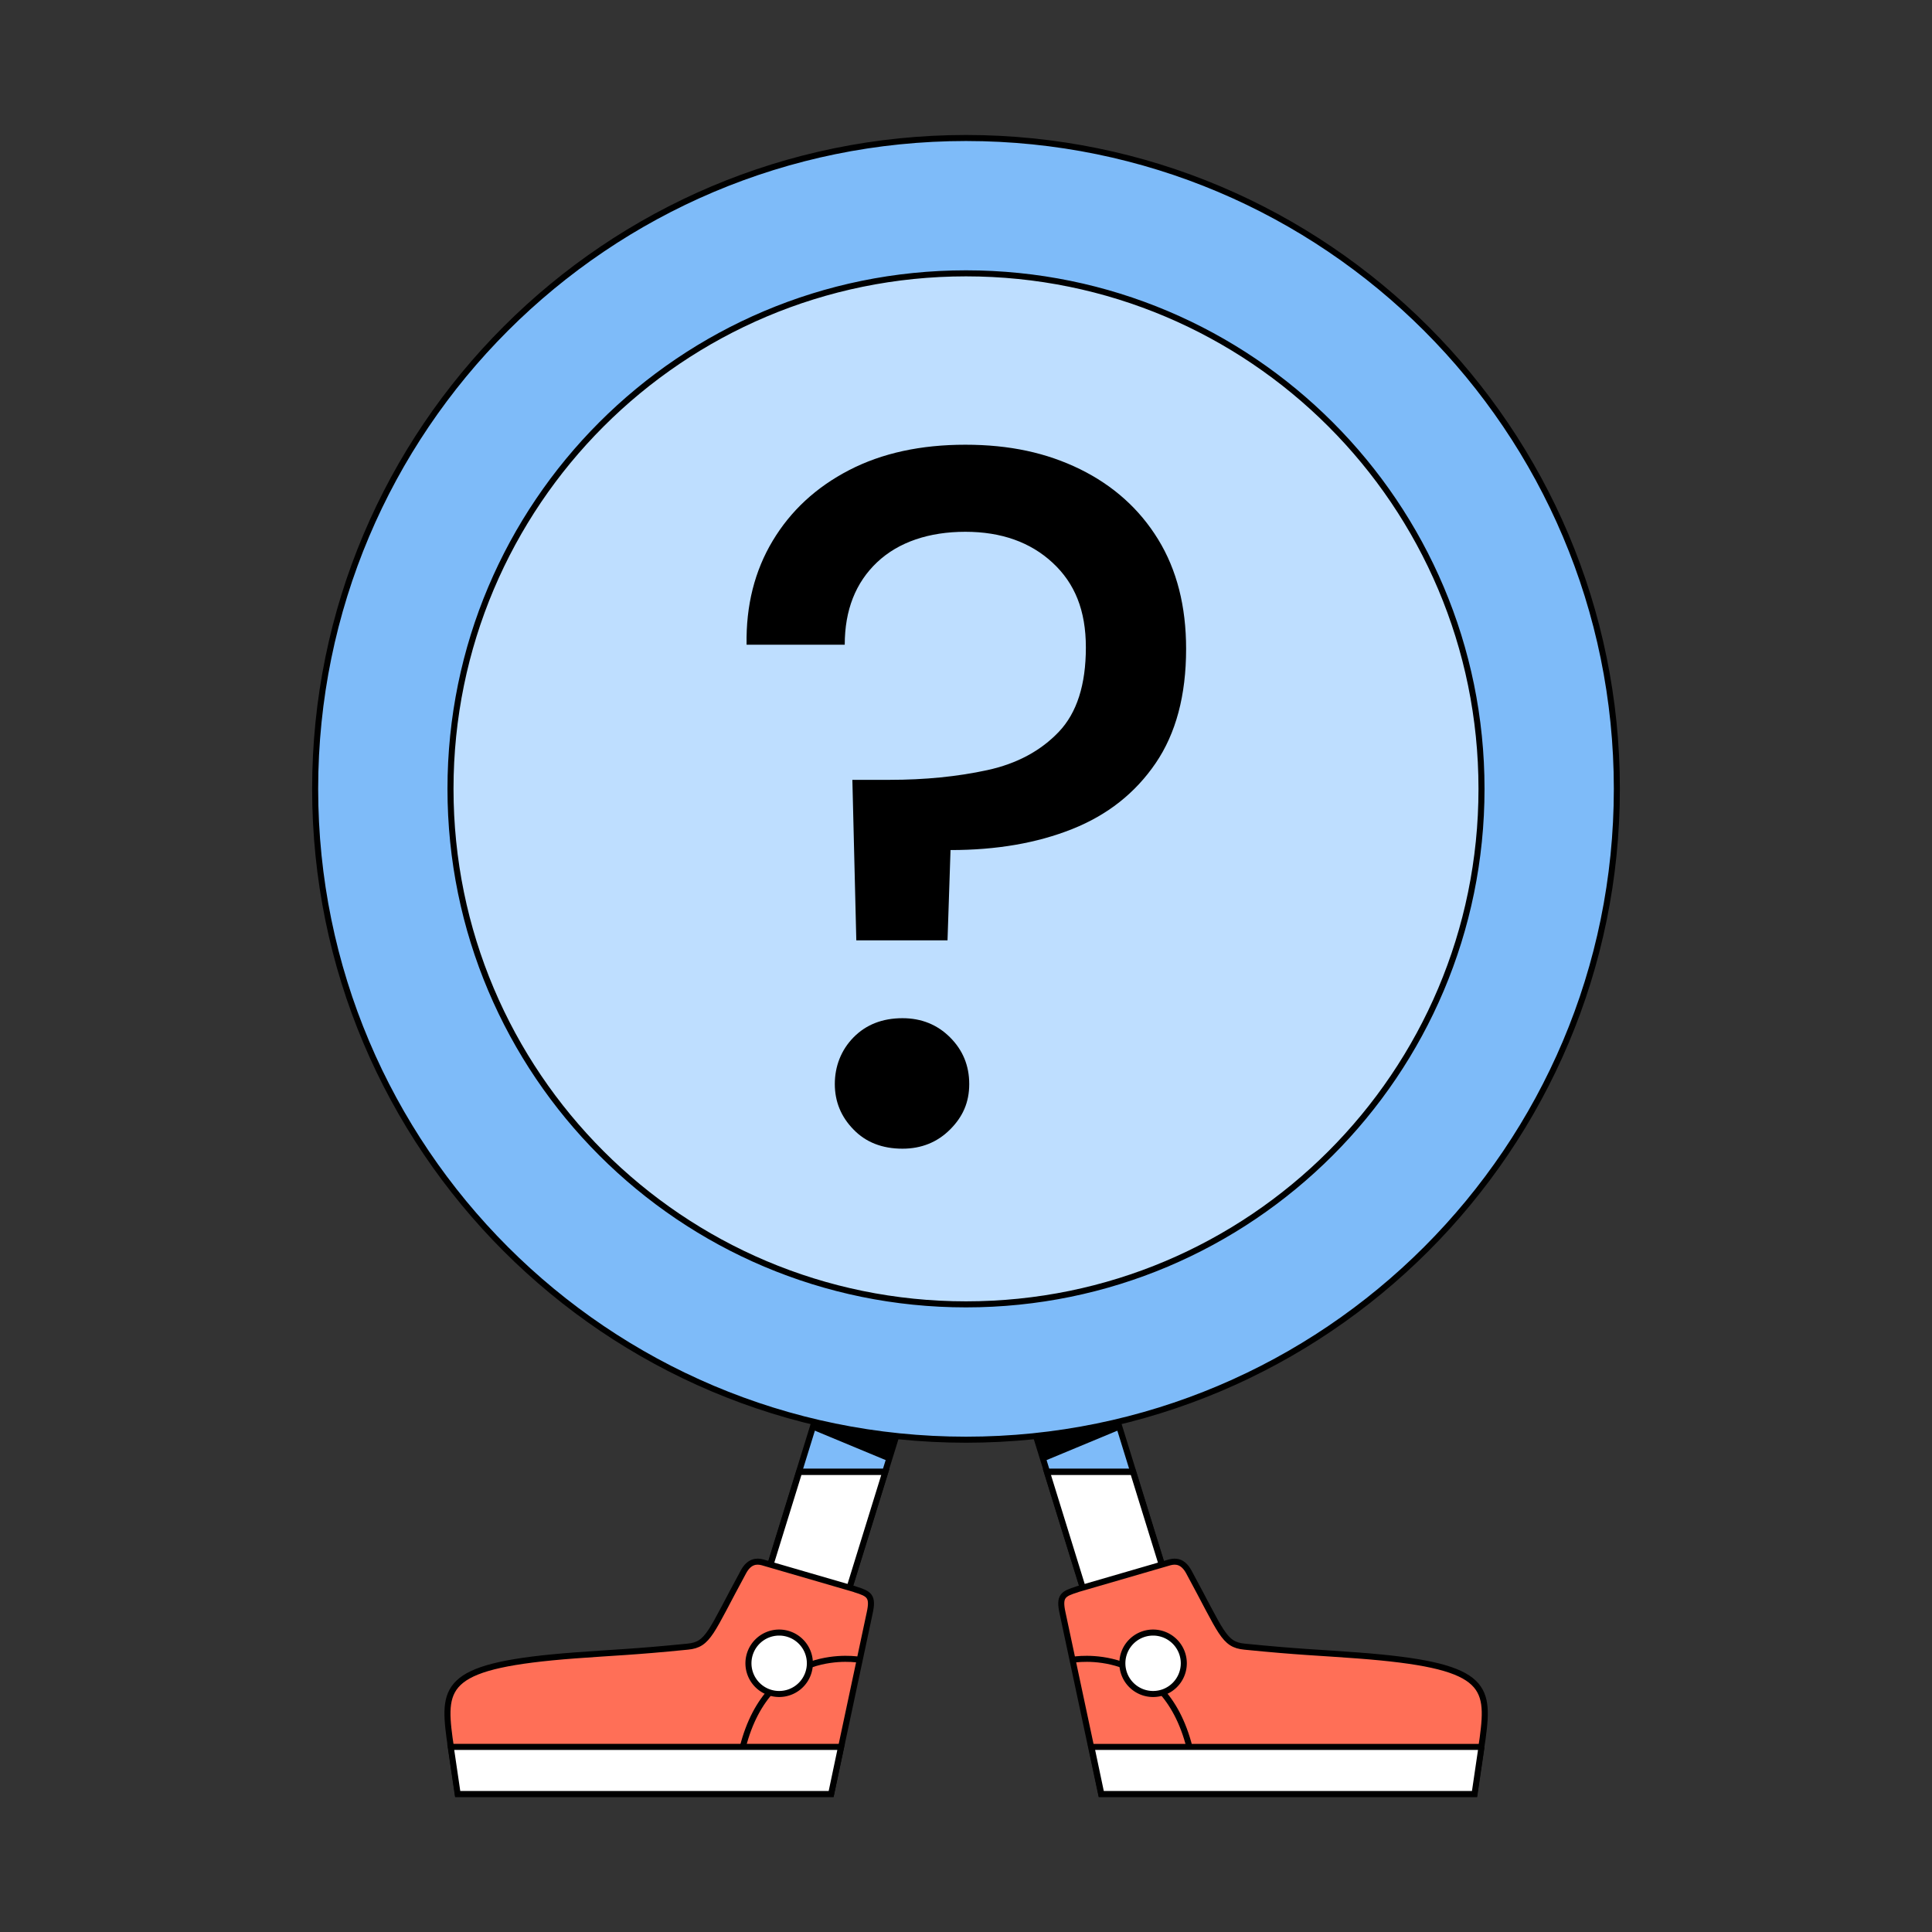 <svg xmlns="http://www.w3.org/2000/svg" width="320" height="320" fill="none" xmlns:v="https://vecta.io/nano"><rect width="100%" height="100%" fill="#333333" stroke="none"/><style><![CDATA[.B{stroke:#000}.C{stroke-miterlimit:10}.D{stroke-linejoin:round}.E{fill:#fff}.F{fill:#7ebbf9}]]></style><mask id="A" maskUnits="userSpaceOnUse" x="0" y="0" width="320" height="320" mask-type="alpha"><path fill="#d9d9d9" d="M0 0h320v320H0z"/></mask><g mask="url(#A)"><path d="M127.37 259.845l8.225-26.587 14.23.153-9.334 30.145-3.863 8.875-9.641-.765-3.175-4.896 3.558-6.925z" class="B D F"/><path d="M132.38 243.779l-4.973 16.066-3.557 6.925 3.175 4.896 9.64.765 3.864-8.875 6.12-19.777H132.38z" class="B C E"/><path d="M132.38 243.779h14.269" class="B D"/><path d="M134.523 236.778l12.7 5.279 2.487-8.225s.842-.803-1.415-.803h-12.127s-.497.038-.842 1.262l-.803 2.487z" fill="#000"/><path d="M141.639 263.25c2.333.727 3.022 1.11 2.41 3.902l-6.389 29.992H75.841l-1.377-9.258c-1.186-8.875-.497-12.088 20.734-13.695 6.541-.497 9.525-.536 18.706-1.454 3.481-.344 3.749-2.295 9.258-12.432.956-1.722 2.142-1.798 3.137-1.531l15.263 4.438.077.038z" fill="#ff6f57" class="B C"/><path d="M74.655 289.34l1.148 7.804h61.858l1.645-7.804h-64.65z" class="B C E"/><path d="M142.404 274.918s-15.034-2.793-19.395 14.537" class="B C"/><path d="M129.053 280.579a5.09 5.09 0 0 0 5.088-5.087 5.09 5.09 0 0 0-5.088-5.088 5.09 5.09 0 0 0-5.087 5.088 5.09 5.09 0 0 0 5.087 5.087z" class="B C E"/><path d="M192.67 259.846l-8.225-26.587-14.231.153 9.334 30.145 3.864 8.875 9.64-.765 3.176-4.897-3.558-6.924z" class="B D F"/><path d="M187.659 243.779l4.973 16.067 3.558 6.924-3.175 4.897-9.641.765-3.863-8.875-6.121-19.778h14.269z" class="B C E"/><path d="M187.659 243.779H173.39" class="B D"/><path d="M185.516 236.778l-12.7 5.279-2.487-8.225s-.841-.803 1.416-.803h12.126s.498.038.842 1.262l.803 2.487z" fill="#000"/><path d="M178.401 263.251c-2.334.727-3.023 1.109-2.41 3.902l6.388 29.992h61.82l1.377-9.258c1.186-8.875.497-12.089-20.734-13.695-6.542-.498-9.526-.536-18.707-1.454-3.481-.344-3.749-2.295-9.257-12.433-.957-1.721-2.143-1.798-3.137-1.53l-15.264 4.438-.076.038z" fill="#ff6f57" class="B C"/><path d="M245.384 289.341l-1.148 7.804h-61.819l-1.645-7.804h64.65-.038z" class="B C E"/><path d="M177.635 274.919s15.035-2.793 19.396 14.536" class="B C"/><path d="M190.987 280.58a5.09 5.09 0 0 0 5.088-5.088 5.09 5.09 0 0 0-5.088-5.088 5.09 5.09 0 0 0-5.088 5.088 5.09 5.09 0 0 0 5.088 5.088z" class="B C E"/><path d="M160 238.46c59.538 0 107.802-48.264 107.802-107.801S219.538 22.857 160 22.857 52.199 71.122 52.199 130.659 100.463 238.46 160 238.46z" class="B D F"/><path d="M160 216.043c47.156 0 85.384-38.228 85.384-85.385S207.156 45.274 160 45.274s-85.384 38.228-85.384 85.384 38.228 85.385 85.385 85.385z" fill="#bedeff" class="B D"/><path d="M141.829 155.638l-.65-26.472h6.159c5.853 0 11.246-.536 16.181-1.607s8.875-3.213 11.859-6.35 4.476-7.804 4.476-13.963-1.836-10.635-5.509-14.039-8.492-5.126-14.46-5.126-11.056 1.683-14.613 5.05-5.356 7.919-5.356 13.657h-16.258c-.115-6.503 1.339-12.241 4.323-17.214s7.192-8.875 12.662-11.706 11.897-4.208 19.242-4.208 13.466 1.339 19.013 4.055c5.508 2.716 9.831 6.58 12.93 11.629s4.629 11.094 4.629 18.133c0 7.689-1.684 14.001-5.05 18.936s-7.957 8.569-13.81 10.902-12.548 3.481-20.16 3.481l-.498 14.958h-15.11v-.115zm7.651 34.621c-3.367 0-6.083-1.071-8.11-3.175-2.066-2.104-3.099-4.629-3.099-7.537s1.033-5.623 3.099-7.727 4.782-3.175 8.11-3.175c3.137 0 5.776 1.071 7.88 3.175s3.175 4.667 3.175 7.727-1.071 5.433-3.175 7.537-4.743 3.175-7.88 3.175z" fill="#000"/></g></svg>